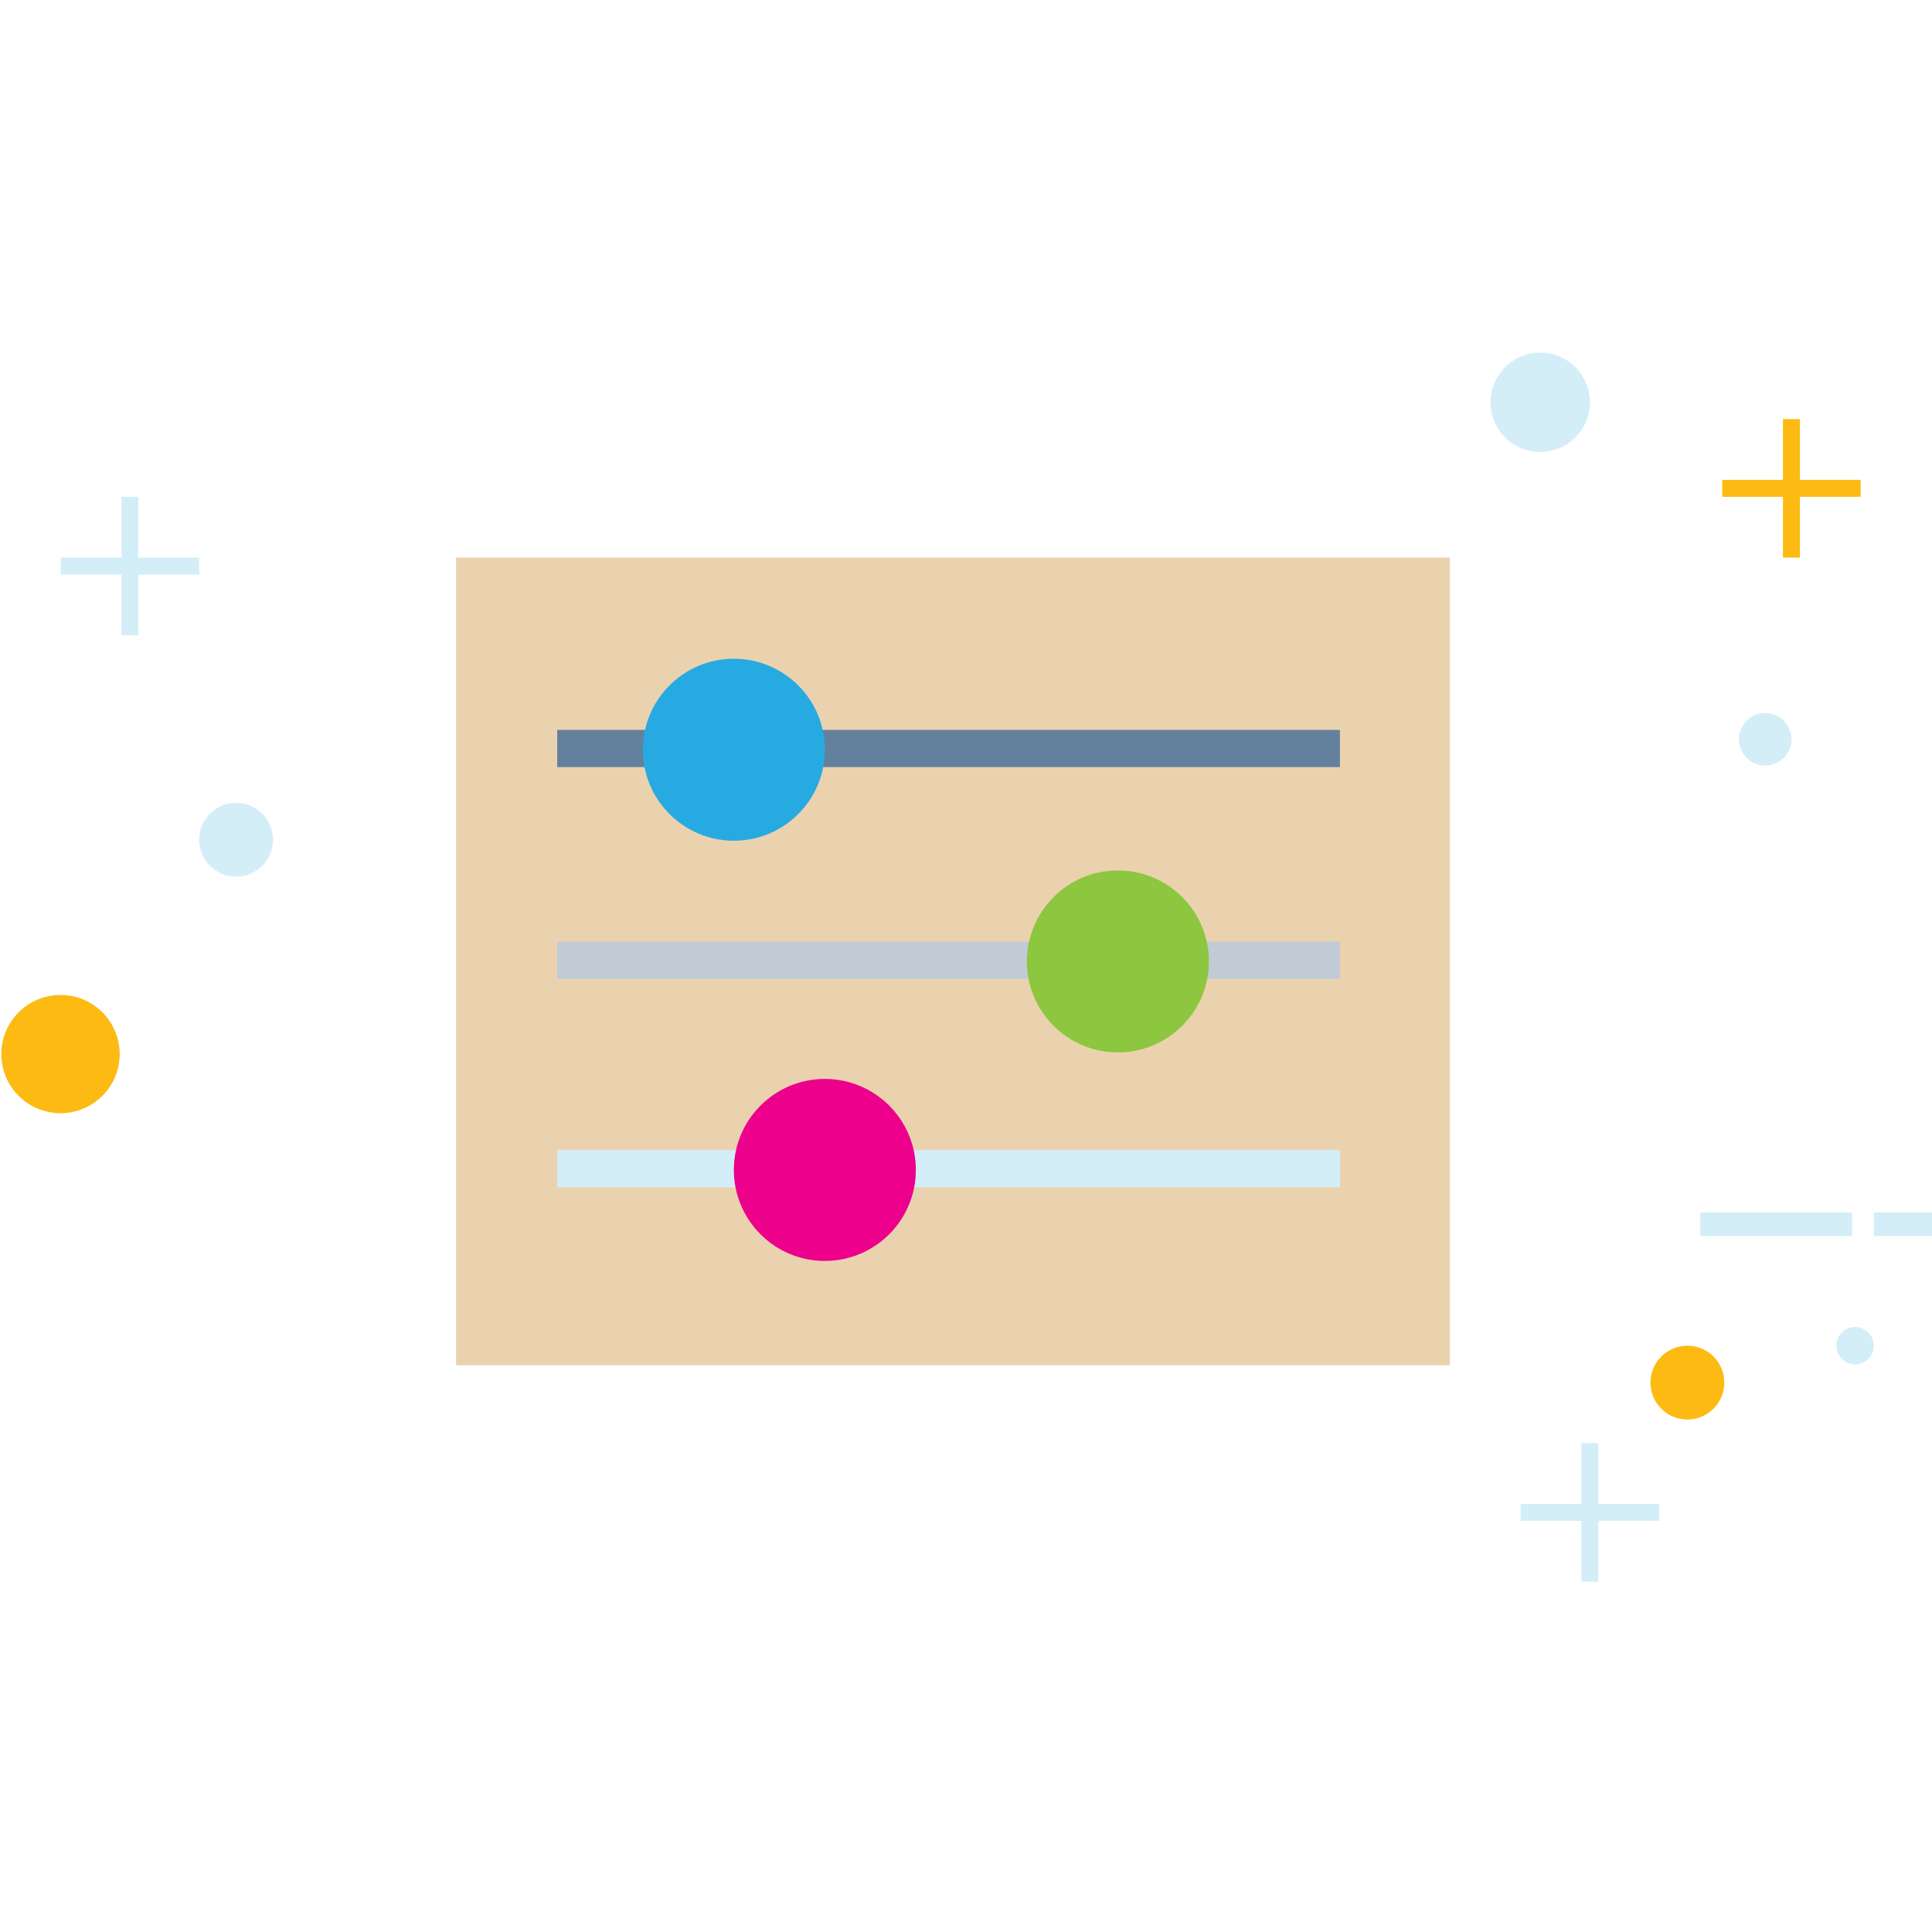 <svg xmlns="http://www.w3.org/2000/svg" width="512" height="512" viewBox="0 0 512 512"><path d="M450.625 321.278h40.209v6.313h-40.209zm45.969 0h15.756v6.313h-15.756z" fill="#D4EEF8"/><g fill="#D4EEF8"><path d="M16.073 147.772h36.704v4.495H16.073z"/><path d="M32.177 131.66h4.479v36.72h-4.479z"/></g><g fill="#FDBA12"><path d="M456.401 127.165h36.696v4.495h-36.696z"/><path d="M472.506 111.061h4.487v36.712h-4.487z"/></g><g fill="#D4EEF8"><path d="M402.985 398.548h36.703v4.494h-36.703z"/><path d="M419.09 382.451h4.486v36.703h-4.486z"/></g><path fill="#FDBA12" d="M31.715 279.342c0 8.665-7.026 15.666-15.675 15.666-8.648 0-15.69-7.001-15.69-15.666 0-8.656 7.042-15.666 15.69-15.666 8.649 0 15.675 7.01 15.675 15.666z"/><path fill="#D4EEF8" d="M72.353 222.526c0 5.403-4.389 9.785-9.792 9.785-5.387 0-9.784-4.381-9.784-9.785s4.397-9.784 9.784-9.784c5.403 0 9.792 4.381 9.792 9.784z"/><path fill="#FDBA12" d="M456.962 366.403c0 5.403-4.382 9.784-9.793 9.784-5.387 0-9.784-4.381-9.784-9.784s4.397-9.776 9.784-9.776c5.411 0 9.793 4.373 9.793 9.776z"/><path fill="#D4EEF8" d="M496.578 356.635c0 2.727-2.215 4.949-4.949 4.949s-4.966-2.223-4.966-4.949c0-2.742 2.231-4.965 4.966-4.965s4.949 2.223 4.949 4.965zM395.002 106.623c0-7.269 5.906-13.175 13.159-13.175 7.277 0 13.184 5.906 13.184 13.175 0 7.27-5.906 13.16-13.184 13.16-7.253-.001-13.159-5.891-13.159-13.16zm65.829 89.3c0-3.837 3.116-6.969 6.945-6.969 3.861 0 6.985 3.132 6.985 6.969 0 3.854-3.124 6.953-6.985 6.953a6.944 6.944 0 0 1-6.945-6.953z"/><path fill="#EBD2AF" d="M120.861 147.772h263.366v214.031H120.861z"/><path fill="#63809D" d="M147.667 193.424h207.427v9.866H147.667z"/><path fill="#27AAE1" d="M218.6 198.69c0 13.313-10.799 24.112-24.121 24.112-13.313 0-24.112-10.798-24.112-24.112 0-13.322 10.798-24.12 24.112-24.12 13.322 0 24.121 10.798 24.121 24.12z"/><path fill="#D4EEF8" d="M147.667 304.784h207.427v9.866H147.667z"/><path fill="#EC008C" d="M242.711 310.05c0 13.313-10.798 24.112-24.12 24.112-13.313 0-24.112-10.799-24.112-24.112 0-13.321 10.799-24.12 24.112-24.12 13.322 0 24.12 10.799 24.12 24.12z"/><path fill="#C0CBD6" d="M147.667 249.526h207.427v9.865H147.667z"/><path fill="#8DC63F" d="M320.37 254.792c0 13.313-10.799 24.112-24.12 24.112-13.313 0-24.112-10.799-24.112-24.112 0-13.322 10.799-24.121 24.112-24.121 13.321 0 24.12 10.799 24.12 24.121z"/></svg>